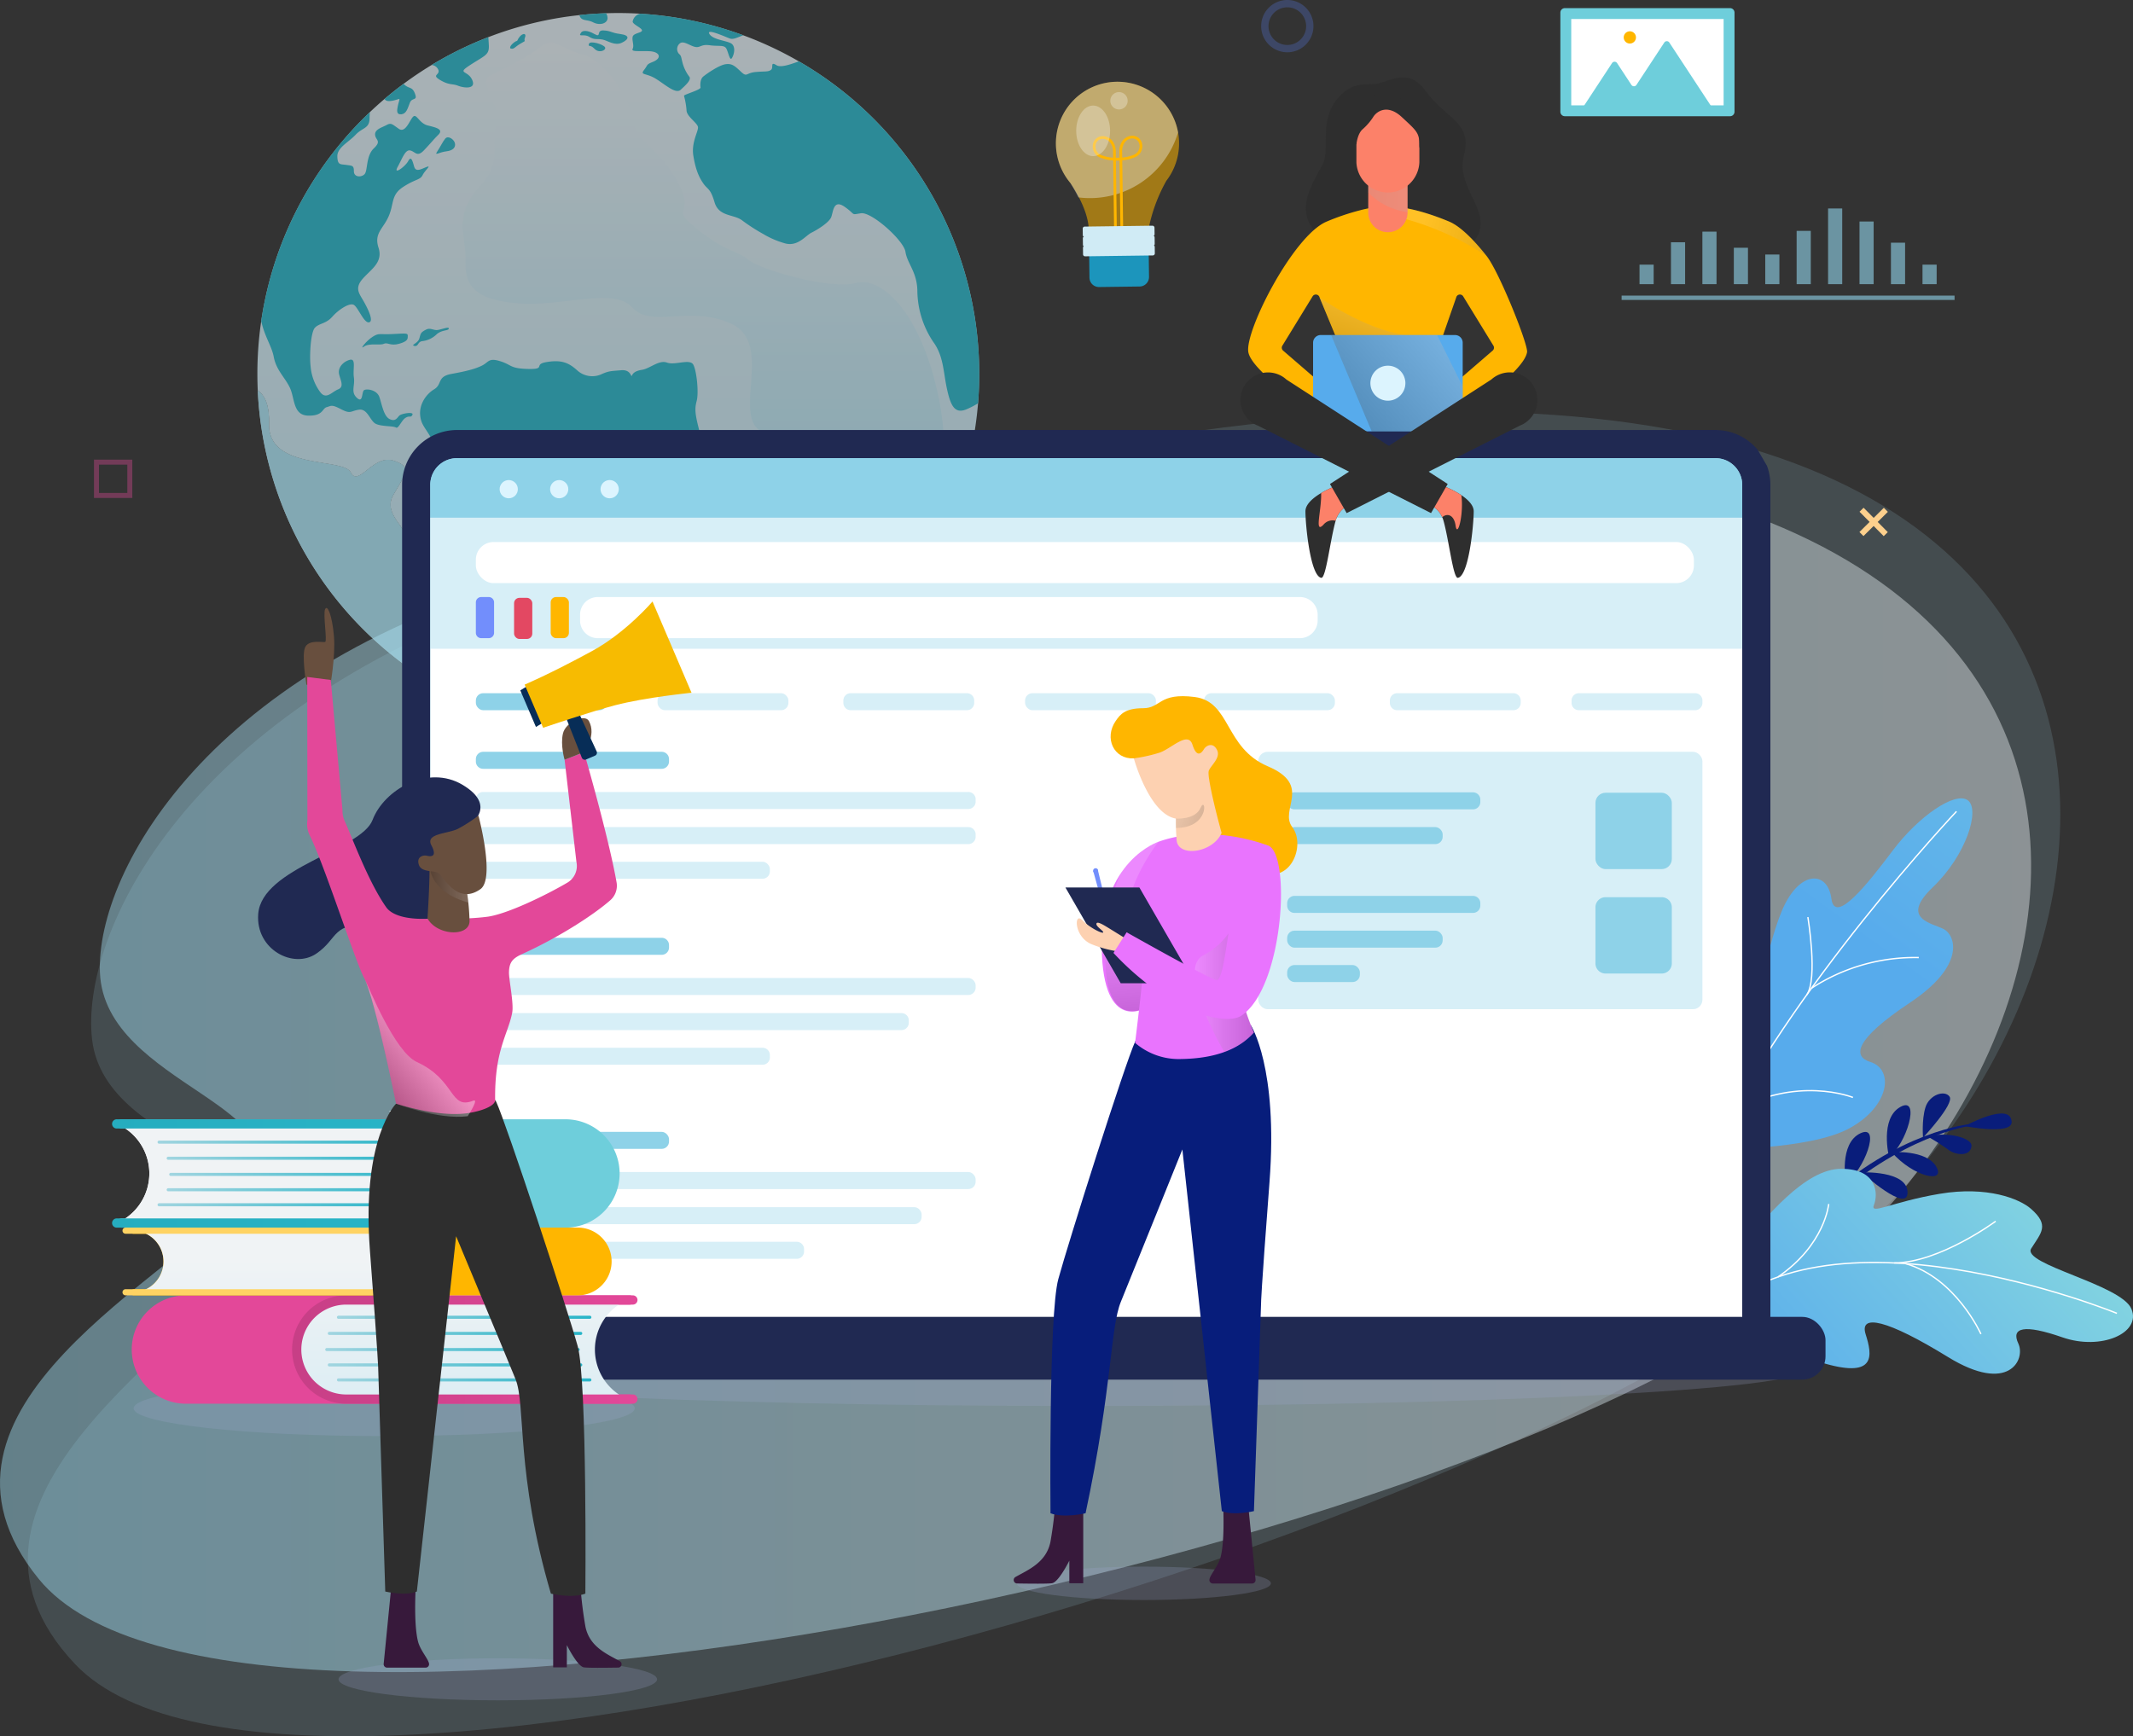 <?xml version="1.0" encoding="UTF-8"?> <svg xmlns="http://www.w3.org/2000/svg" xmlns:xlink="http://www.w3.org/1999/xlink" viewBox="0 0 679.723 553.366"><rect x="0" y="0" width="679.723" height="553.366" fill="#333333" stroke="none"/><defs><style>.cls-1{isolation:isolate;}.cls-2,.cls-9{fill:#a9e1f2;}.cls-2,.cls-29,.cls-39,.cls-49,.cls-52,.cls-54,.cls-77{opacity:0.15;}.cls-3{opacity:0.42;fill:url(#linear-gradient);}.cls-4{opacity:0.67;}.cls-5{fill:#c0e1e6;}.cls-6{fill:url(#linear-gradient-2);}.cls-7{fill:#28b5c8;}.cls-8{fill:url(#linear-gradient-3);}.cls-10{fill:#61b6ca;}.cls-11{fill:url(#linear-gradient-4);}.cls-12,.cls-23{fill:none;}.cls-12{stroke:#fff;stroke-miterlimit:10;stroke-width:0.426px;}.cls-13{fill:#091d7b;}.cls-14{fill:url(#linear-gradient-5);}.cls-15{fill:#9faad4;opacity:0.22;}.cls-16,.cls-47{fill:#fff;}.cls-17,.cls-19,.cls-24{opacity:0.35;}.cls-18,.cls-19{fill:#004b6a;}.cls-20{fill:#dcf4fe;}.cls-21{fill:#202952;}.cls-22,.cls-24{fill:#8ed2e8;}.cls-25{fill:#e34862;}.cls-26,.cls-44{fill:#ffb600;}.cls-27{fill:#728efc;}.cls-28{fill:#2e2e2e;}.cls-29,.cls-31,.cls-39,.cls-40,.cls-49,.cls-52,.cls-54,.cls-74,.cls-77{mix-blend-mode:multiply;}.cls-29{fill:url(#linear-gradient-6);}.cls-30{fill:#fc8169;}.cls-31,.cls-40{opacity:0.21;}.cls-31{fill:url(#linear-gradient-7);}.cls-32{fill:#57abec;}.cls-33{mix-blend-mode:screen;opacity:0.3;fill:url(#linear-gradient-8);}.cls-34{opacity:0.61;}.cls-35{opacity:0.31;}.cls-36{fill:#5574d8;}.cls-37{fill:#fdd08d;}.cls-38{fill:url(#linear-gradient-9);}.cls-39{fill:url(#linear-gradient-10);}.cls-40{fill:url(#linear-gradient-11);}.cls-41{opacity:0.36;}.cls-42{fill:#e34899;}.cls-43{fill:#1c95bc;}.cls-44{opacity:0.54;}.cls-45{fill:#f4fbfe;}.cls-45,.cls-74{opacity:0.38;}.cls-46{fill:#d0ebf5;}.cls-47{opacity:0.29;}.cls-48{fill:#e974fe;}.cls-49{fill:url(#linear-gradient-12);}.cls-50{fill:#37193b;}.cls-51{fill:#071d7b;}.cls-52{fill:url(#linear-gradient-13);}.cls-53{fill:#fdd1b1;}.cls-54{fill:url(#linear-gradient-14);}.cls-55{fill:#fcf3f8;}.cls-56{fill:url(#linear-gradient-15);}.cls-57{fill:url(#linear-gradient-16);}.cls-58{fill:#6ecedb;}.cls-59{fill:url(#linear-gradient-17);}.cls-60{fill:url(#linear-gradient-18);}.cls-61{fill:url(#linear-gradient-19);}.cls-62{fill:url(#linear-gradient-20);}.cls-63{fill:url(#linear-gradient-21);}.cls-64{fill:url(#linear-gradient-22);}.cls-65{fill:url(#linear-gradient-23);}.cls-66{fill:url(#linear-gradient-24);}.cls-67{fill:#ffd363;}.cls-68{fill:url(#linear-gradient-25);}.cls-69{fill:url(#linear-gradient-26);}.cls-70{fill:url(#linear-gradient-27);}.cls-71{fill:url(#linear-gradient-28);}.cls-72{fill:url(#linear-gradient-29);}.cls-73{fill:#684f3e;}.cls-74{fill:url(#linear-gradient-30);}.cls-75{fill:#072d57;}.cls-76{fill:#f7bb01;}.cls-77{fill:url(#linear-gradient-31);}</style><linearGradient id="linear-gradient" y1="339.06" x2="647.257" y2="339.06" gradientUnits="userSpaceOnUse"><stop offset="0" stop-color="#a5e9ff"></stop><stop offset="1" stop-color="#f0f3f5"></stop></linearGradient><linearGradient id="linear-gradient-2" x1="197.036" y1="401.766" x2="197.036" y2="-64.814" gradientUnits="userSpaceOnUse"><stop offset="0" stop-color="#9cdbf0"></stop><stop offset="1" stop-color="#f0f3f5"></stop></linearGradient><linearGradient id="linear-gradient-3" x1="224.109" y1="232.931" x2="224.109" y2="-17.049" xlink:href="#linear-gradient-2"></linearGradient><linearGradient id="linear-gradient-4" x1="1333.288" y1="1024.054" x2="1180.607" y2="1173.593" gradientTransform="translate(-763.091 -658.67) rotate(-9.567)" gradientUnits="userSpaceOnUse"><stop offset="0" stop-color="#84d5e0"></stop><stop offset="1" stop-color="#57abec"></stop></linearGradient><linearGradient id="linear-gradient-5" x1="652.482" y1="376.787" x2="562.632" y2="457.212" gradientUnits="userSpaceOnUse"><stop offset="0" stop-color="#84d5e0"></stop><stop offset="0.467" stop-color="#6fc1e6"></stop><stop offset="1" stop-color="#57abec"></stop></linearGradient><linearGradient id="linear-gradient-6" x1="452.943" y1="71.884" x2="494.042" y2="82.35" gradientUnits="userSpaceOnUse"><stop offset="0" stop-color="#fff"></stop><stop offset="1"></stop></linearGradient><linearGradient id="linear-gradient-7" x1="502.768" y1="66.564" x2="335.515" y2="50.462" gradientUnits="userSpaceOnUse"><stop offset="0" stop-color="#fff"></stop><stop offset="0.66" stop-color="#6e6b6c"></stop><stop offset="1" stop-color="#231f20"></stop></linearGradient><linearGradient id="linear-gradient-8" x1="475.835" y1="94.662" x2="413.309" y2="149.275" xlink:href="#linear-gradient-6"></linearGradient><linearGradient id="linear-gradient-9" x1="123.835" y1="317.656" x2="123.857" y2="317.757" xlink:href="#linear-gradient-6"></linearGradient><linearGradient id="linear-gradient-10" x1="126.602" y1="268.185" x2="138.688" y2="325.22" xlink:href="#linear-gradient-6"></linearGradient><linearGradient id="linear-gradient-11" x1="439.221" y1="86.746" x2="425.789" y2="124.275" xlink:href="#linear-gradient-7"></linearGradient><linearGradient id="linear-gradient-12" x1="361.308" y1="294.926" x2="363.712" y2="323.243" xlink:href="#linear-gradient-6"></linearGradient><linearGradient id="linear-gradient-13" x1="380.722" y1="307.989" x2="399.591" y2="307.989" xlink:href="#linear-gradient-6"></linearGradient><linearGradient id="linear-gradient-14" x1="365.263" y1="256.464" x2="383.824" y2="261.496" xlink:href="#linear-gradient-6"></linearGradient><linearGradient id="linear-gradient-15" x1="145.649" y1="597.132" x2="145.649" y2="401.563" xlink:href="#linear-gradient-2"></linearGradient><linearGradient id="linear-gradient-16" x1="93.077" y1="430.124" x2="203.151" y2="430.124" gradientUnits="userSpaceOnUse"><stop offset="0" stop-color="#c73f86"></stop><stop offset="1" stop-color="#e34899"></stop></linearGradient><linearGradient id="linear-gradient-17" x1="91.52" y1="597.132" x2="91.52" y2="401.563" xlink:href="#linear-gradient-2"></linearGradient><linearGradient id="linear-gradient-18" x1="53.935" y1="374.304" x2="135.024" y2="374.304" gradientUnits="userSpaceOnUse"><stop offset="0" stop-color="#a1d5e0"></stop><stop offset="1" stop-color="#28b5c8"></stop></linearGradient><linearGradient id="linear-gradient-19" x1="53.117" y1="379.2" x2="134.205" y2="379.2" xlink:href="#linear-gradient-18"></linearGradient><linearGradient id="linear-gradient-20" x1="53.117" y1="369.157" x2="134.205" y2="369.157" xlink:href="#linear-gradient-18"></linearGradient><linearGradient id="linear-gradient-21" x1="50.209" y1="383.987" x2="131.299" y2="383.987" xlink:href="#linear-gradient-18"></linearGradient><linearGradient id="linear-gradient-22" x1="50.209" y1="364.021" x2="131.299" y2="364.021" xlink:href="#linear-gradient-18"></linearGradient><linearGradient id="linear-gradient-23" x1="35.717" y1="374.004" x2="145.791" y2="374.004" gradientUnits="userSpaceOnUse"><stop offset="0" stop-color="#26adbf"></stop><stop offset="1" stop-color="#28b5c8"></stop></linearGradient><linearGradient id="linear-gradient-24" x1="84.77" y1="597.132" x2="84.77" y2="401.563" xlink:href="#linear-gradient-2"></linearGradient><linearGradient id="linear-gradient-25" x1="103.645" y1="430.124" x2="184.734" y2="430.124" xlink:href="#linear-gradient-18"></linearGradient><linearGradient id="linear-gradient-26" x1="104.463" y1="435.02" x2="185.552" y2="435.02" xlink:href="#linear-gradient-18"></linearGradient><linearGradient id="linear-gradient-27" x1="104.463" y1="424.977" x2="185.552" y2="424.977" xlink:href="#linear-gradient-18"></linearGradient><linearGradient id="linear-gradient-28" x1="107.37" y1="439.806" x2="188.46" y2="439.806" xlink:href="#linear-gradient-18"></linearGradient><linearGradient id="linear-gradient-29" x1="107.37" y1="419.84" x2="188.46" y2="419.84" xlink:href="#linear-gradient-18"></linearGradient><linearGradient id="linear-gradient-30" x1="133.867" y1="332.915" x2="109.136" y2="353.485" xlink:href="#linear-gradient-6"></linearGradient><linearGradient id="linear-gradient-31" x1="1109.578" y1="282.183" x2="1121.609" y2="282.183" gradientTransform="matrix(-1, 0, 0, 1, 1258.834, 0)" xlink:href="#linear-gradient-6"></linearGradient></defs><g class="cls-1"><g id="Layer_1" data-name="Layer 1"><path class="cls-2" d="M172.098,188.047c-113.172,36.785-146.562,110.042-142.762,143.165,4.241,36.966,72.982,38.602,52.82,68.041C61.994,428.692-25.847,477.741,23.933,530.381c68.891,72.848,471.498-42.014,572.971-141.658C716.591,271.193,693.856,18.454,172.098,188.047Z"></path><path class="cls-3" d="M180.901,180.933C68.217,208.627,30.515,277.484,31.846,309.967c1.486,36.252,68.218,42.75,46.509,69.94s-110.635,68.618-65.983,123.363c61.795,75.762,461.526-7.197,567.32-96.855C704.477,300.662,700.412,53.254,180.901,180.933Z"></path><g class="cls-4"><path class="cls-5" d="M139.788,218.955c.157.077.319.171.49.274C140.117,219.139,139.95,219.045,139.788,218.955Z"></path><path class="cls-6" d="M312.053,119.174q0,4.729-.378,9.363a115.08,115.08,0,0,1-73.275,97.987,112.408,112.408,0,0,1-13.465,4.259h-.004a115.449,115.449,0,0,1-83.452-10.879c5.028,2.419-1.871-7.605,1.538-17.399,3.647-10.465,10.748-26.411,0-24.311-10.744,2.096-17.134.297-13.86-4.187,3.274-4.488-7.771-9.304-3.872-16.203,3.895-6.894,6.296-8.994,0-10.995s-11.094,8.598-13.527,3.778c-2.428-4.816-26.425-.634-26.047-15.564.144-5.77-1.273-9.012-3.571-10.537q-.121-2.638-.121-5.311a114.729,114.729,0,0,1,35.864-83.447q2.266-2.159,4.655-4.191,2.934-2.496,6.048-4.803,4.311-3.204,8.931-6.004A114.341,114.341,0,0,1,184.638,4.818c2.806-.306,5.653-.508,8.517-.593h.005q1.929-.075,3.872-.072c2.383,0,4.74.072,7.083.216h.014A114.963,114.963,0,0,1,312.053,119.174Z"></path><path class="cls-7" d="M134.274,134.225c1.102,3.406,5.949,6.49,3.786,13.927-2.163,7.437,5.679,9.465,6.625,12.574.946,3.11,8.653,6.22,12.034,8.383,3.38,2.163,14.738,1.487,17.036,3.245s8.518,12.439,10.817,16.09c2.299,3.651,3.38,3.11,5.003,6.22,1.623,3.11,1.039,7.301,4.035,8.789s4.078,3.786,4.889,4.192c.811.406.541-2.839,2.028-1.352,1.487,1.487,4.597,6.355,7.572,7.842a19.339,19.339,0,0,0,8.383,1.623c1.893,0,4.462-2.163,4.462-2.163a10.17,10.17,0,0,1-5.003-.135c-2.028-.811-2.839-5.408-2.704-6.22s-3.38.947-3.38-1.082c0-2.028,2.298-3.651.135-5.003-2.163-1.352-5.003-2.163-3.38-2.839a4.278,4.278,0,0,0,2.569-2.839c.27-.946,3.515-2.704,4.462-3.921a4.776,4.776,0,0,0,.541-4.191c-.406-.947-5.273-.541-4.191-1.758,1.082-1.217,5.544-2.028,5.814-3.651s-.676-2.704,0-6.085c.676-3.38,2.299-5.273,2.434-7.031.135-1.758-4.462-1.893-2.569-5.814,1.893-3.921,4.462-5.273,6.084-8.113s3.38-9.33,1.487-16.225-1.893-8.383-1.217-10.952c.676-2.569,0-9.465-1.082-11.493-1.082-2.028-5.814.27-8.383-.676s-5.408,1.893-7.977,2.299c-2.569.406-2.975,1.352-3.245,1.893-.27.541-.27-2.028-3.38-1.758-3.11.27-3.786.18-6.084,1.172a7.095,7.095,0,0,1-7.977-1.172c-2.704-2.434-5.003-3.359-9.6-2.626-4.597.733,0,2.355-5.949,2.22-5.949-.135-5.138-1.279-8.924-2.465-3.786-1.186-3.651.302-5.814,1.383-2.163,1.082-5.003,1.803-9.735,2.659-4.732.857-2.839,3.29-5.544,4.913C135.627,125.707,132.787,129.628,134.274,134.225Z"></path><path class="cls-7" d="M239.267,224.951a4.289,4.289,0,0,0-.865,1.574,113.001,113.001,0,0,1-13.467,4.256c.373-.811,1.623-1.963,5.609-3.597,4.938-2.033,5.408-2.434,5.949-4.262.541-1.828-3.11-.135-4.938-1.758-1.823-1.623.681-7.729,3.515-6.149.611.335-1.352,2.564-1.996,3.645s.644,1.493,2.677.952c2.023-.541,3.104.741,4.797.741S241.02,223.193,239.267,224.951Z"></path><path class="cls-7" d="M126.703,53.235c-1.487,2.704,2.434-.135,3.38-1.893.947-1.758,1.352-.135,1.893,1.736s2.163.833,3.921.157c1.758-.676-.406.946-1.217,2.569-.811,1.623-2.299,1.217-6.22,3.786-3.921,2.569-2.839,5.273-4.597,9.329-1.758,4.056-4.732,5.408-3.245,10.006,1.487,4.597-2.163,6.76-4.868,9.735-2.704,2.975-1.487,4.597-.135,6.896,1.352,2.299,3.651,6.76,2.028,7.166-1.623.406-3.516-4.732-4.868-5.544-1.352-.811-4.868,1.487-6.896,3.786-2.028,2.299-4.192,2.028-5.544,3.515s-1.758,9.059-1.352,12.272a15.961,15.961,0,0,0,3.11,8.28c1.893,2.434,3.651-.135,5.679-.946s.676-2.975.27-4.911c-.406-1.942,1.217-3.878,3.38-4.483,2.163-.6.947,2.904,1.352,5.608.406,2.704-1.082,4.597.946,6.49,2.028,1.893,1.487-1.893,2.299-2.434s4.056-.135,4.868,2.163c.811,2.299,1.352,6.085,3.245,7.031,1.893.946,2.434-.406,3.11-1.082.676-.676,4.732-1.352,4.191-.27-.541,1.082-.811.135-2.163.946-1.352.811-2.299,3.651-3.11,3.11-.811-.541-4.732-.27-6.49-1.217s-2.569-4.868-5.273-4.462c-2.704.406-2.569,1.487-5.679-.135-3.11-1.623-3.11-1.082-4.597-.676-1.487.406-1.082,2.839-5.949,2.704-4.868-.135-4.192-5.544-5.814-8.924s-4.327-5.544-5.138-9.87c-.622-3.315-2.872-6.36-3.98-11.331a114.722,114.722,0,0,1,34.64-66.615,16.928,16.928,0,0,0-.103,1.823c0,3.516-2.163,2.975-4.462,5.408-2.299,2.434-5.879,4.089-5.814,6.896.065,2.807.947,2.434,2.839,2.704,1.893.27,2.434.135,2.434,2.028s2.299,2.028,3.38.947c1.082-1.082.406-5.814,2.975-8.248,2.569-2.434.541-2.569.406-4.327-.135-1.758,2.163-2.299,3.651-3.11,1.487-.811,1.758-.271,3.921,1.217,2.163,1.487,3.515-2.975,4.597-3.921s1.893,2.163,4.597,2.839c2.704.676,5.138,1.217,3.38,2.975s-2.434,2.704-4.597,4.965c-2.163,2.261-2.704.443-4.327.038C129.136,47.556,128.19,50.531,126.703,53.235Z"></path><path class="cls-7" d="M150.456,25.425c1.439,3.158-2.704,2.618-4.51,1.893-1.801-.719-2.791-.087-5.668-1.801-2.872-1.714-.097-1.531-.552-3.153a2.468,2.468,0,0,0-2.207-1.633A113.907,113.907,0,0,1,155.616,11.839c.048.703.102,1.541.157,2.499.178,3.159-1.082,3.245-5.771,6.274C145.318,23.64,149.012,22.272,150.456,25.425Z"></path><path class="cls-7" d="M130.624,32.726c-.719,1.806-1.082,3.515-2.704,3.699-1.623.178-1.444-1.174-1.174-2.526.27-1.352.725-2.342.454-2.364-.27-.016-3.878,1.552-4.662,0q2.937-2.499,6.047-4.802c1.742,1.758,2.758.676,3.661,3.11C133.15,32.277,131.343,30.925,130.624,32.726Z"></path><path class="cls-7" d="M141.891,44.176c-.867,1.038-1.442,2.434-2.524,4.056-1.082,1.622.541.27,2.884,0s2.991-1.442,2.712-2.614C144.686,44.446,142.813,43.072,141.891,44.176Z"></path><path class="cls-7" d="M164.877,12.897c-.086.197-.389.189-.574.301-1.342.812-2.28,2.154-1.409,2.313.992.18,1.082-.541,3.155-1.713,2.073-1.172.631-.27,1.262-1.893C167.942,10.283,165.947,10.453,164.877,12.897Z"></path><path class="cls-7" d="M312.054,119.174q0,4.73-.379,9.362a26.393,26.393,0,0,1-3.656,1.904c-3.624,1.514-5.003-.811-6.22-6.355-1.217-5.544-1.082-10.546-4.327-15.008a29.794,29.794,0,0,1-5.138-16.496c-.135-5.949-3.245-8.653-3.786-12.304s-10.817-12.845-14.197-12.304c-3.38.541-1.487.541-5.138-2.028-3.651-2.569-3.651,1.487-4.327,3.245-.676,1.758-4.462,4.056-6.355,5.003-1.893.946-4.462,4.732-8.789,3.245a28.027,28.027,0,0,1-6.49-2.839,59.097,59.097,0,0,1-6.896-4.462c-2.704-1.893-7.301-1.082-8.653-5.679-1.352-4.597-2.163-3.921-3.64-6.085-1.476-2.163-2.445-4.597-3.121-8.788-.676-4.192,1.623-7.707,1.487-9.059-.135-1.352-3.651-3.38-3.651-5.408a24.122,24.122,0,0,0-.811-4.597c0-.406,5.409-1.893,5.273-2.645-.135-.752-.135-2.628.822-3.44s4.992-3.651,7.155-3.97c2.163-.325,3.11.725,5.003,2.482,1.893,1.758,1.487.27,4.597,0s3.921,0,4.868-.676c.946-.676-.406-2.839,1.758-1.487,1.26.784,3.98-.076,7.128-1.228A114.971,114.971,0,0,1,312.054,119.174Z"></path><path class="cls-7" d="M233.248,14.024c1.217,1.082.676,3.38,0,4.467-.676,1.087-1.082-1.628-1.758-2.953-.676-1.325-2.434-.703-5.273-1.109-2.839-.406-2.975.811-4.597.541-1.622-.27-3.651-2.028-4.867-1.217a2.3,2.3,0,0,0-.406,3.38c.811.676.676,1.082,1.082,2.569a12.658,12.658,0,0,0,2.163,4.646c.947.995-1.082,2.791-2.704,4.278-1.623,1.487-5.138-1.893-8.112-3.651-2.975-1.758-4.868-.946-3.516-2.704s.584-1.644,2.839-2.569c2.975-1.217,2.163-3.245-1.217-3.38-3.38-.135-5.814.27-5.273-.784.541-1.054-.27-2.596,0-3.813s2.975-1.217,2.975-2.028-2.975-1.893-2.975-2.839a3.056,3.056,0,0,1,2.504-2.488h.016a114.498,114.498,0,0,1,32.759,6.874c-1.785.606-3.137,1.45-4.316,1.022-1.487-.541-7.707-3.38-6.49-1.422C227.299,12.807,232.031,12.942,233.248,14.024Z"></path><path class="cls-7" d="M185.181,10.373c-1.153,1.646.879.27,2.569,1.352,1.69,1.082,2.569.541,4.259.879,1.69.338,3.853,2.096,6.152,1.014,2.298-1.082,2.636-2.369-.473-2.773-3.11-.404-2.87-1.013-5.356-1.148-2.486-.135-.526,2.499-2.892,1.148C187.074,9.494,185.634,9.727,185.181,10.373Z"></path><path class="cls-7" d="M193.61,5.641c.113,1.758-2.347,2.634-4.576,1.487-2.039-1.049-3.791-.232-4.397-2.309,2.807-.308,5.652-.508,8.518-.595h.005A3.221,3.221,0,0,1,193.61,5.641Z"></path><path class="cls-7" d="M187.682,13.966c-.348,1.174.338.045,1.758,1.573,1.42,1.527,3.786.513,3.38-.433C192.415,14.159,188.02,12.826,187.682,13.966Z"></path><path class="cls-7" d="M115.976,110.473c1.657-1.231,5.228-.315,6.355-.901s2.028.797,4.868-.007c2.839-.804,2.749-1.615,2.749-2.517s-.451-.811-4.732-.586c-4.282.225-4.372-.451-6.445.856C116.697,108.626,114.399,111.645,115.976,110.473Z"></path><path class="cls-7" d="M135.852,105.02c-1.984.974-1.758,1.397-2.254,2.929-.496,1.532-2.884,2.028-1.532,2.299,1.352.27.947-1.352,2.569-1.532a7.802,7.802,0,0,0,4.552-2.208c1.668-1.442,3.786-1.036,3.831-1.803s-2.839.541-3.966.496S137.017,104.448,135.852,105.02Z"></path><path class="cls-8" d="M158.562,37.744c-2.838,8.815,2.398,12.767-5.996,22.043-8.394,9.276-3.897,15.901-4.197,23.081-.3,7.181,1.77,12.633,16.625,13.805S195.337,91.326,201.534,98.033c6.197,6.707,18.447-1.06,31.659,5.222,13.212,6.282.447,28.566,9.078,34.063,8.631,5.497-19.55,17.489-19.55,24.984s4.939,6.719-1.799,15.89,21.286,9.798,18.888,21.688c-2.398,11.89,14.428,2.467,25.202-1.816,10.775-4.283,20.601-9.05,25.131-18.059s14.497-26.047,9.064-52.905c-5.433-26.858-18.025-39.169-26.419-36.911-8.394,2.258-30.673-4.309-34.224-7.322-3.551-3.013-7.149-2.413-16.443-9.908-9.294-7.495-.3-3.598-5.996-14.69-5.696-11.093-13.293-12.27-14.591-20.526-1.299-8.256-10.11-19.041-15.898-20.394-5.788-1.353-9.368-5.897-13.424-2.426-4.056,3.471-13.2,7.668-16.423,9.467C152.566,26.191,159.455,34.971,158.562,37.744Z"></path><path class="cls-5" d="M141.479,219.904c-.4-.216-.792-.441-1.187-.665-.004-.004-.009-.004-.014-.009-.171-.103-.333-.198-.49-.274l-.004-.004A114.996,114.996,0,0,1,82.141,124.485c2.298,1.524,3.715,4.767,3.571,10.537-.378,14.93,23.619,10.748,26.047,15.564,2.433,4.821,7.231-5.779,13.527-3.778s3.895,4.101,0,10.995c-3.899,6.898,7.146,11.715,3.872,16.203-3.274,4.484,3.116,6.283,13.86,4.187,10.748-2.1,3.647,13.846,0,24.311C139.609,212.299,146.507,222.323,141.479,219.904Z"></path><path class="cls-9" d="M141.479,219.904c-.4-.216-.792-.441-1.187-.665-.004-.004-.009-.004-.014-.009-.171-.103-.333-.198-.49-.274l-.004-.004A114.996,114.996,0,0,1,82.141,124.485c2.298,1.524,3.715,4.767,3.571,10.537-.378,14.93,23.619,10.748,26.047,15.564,2.433,4.821,7.231-5.779,13.527-3.778s3.895,4.101,0,10.995c-3.899,6.898,7.146,11.715,3.872,16.203-3.274,4.484,3.116,6.283,13.86,4.187,10.748-2.1,3.647,13.846,0,24.311C139.609,212.299,146.507,222.323,141.479,219.904Z"></path><path class="cls-10" d="M141.479,219.904c-.337-.166-.733-.387-1.187-.665C140.688,219.463,141.079,219.688,141.479,219.904Z"></path></g><path class="cls-11" d="M589.274,359.651c12.785-6.92,14.505-18.771,6.71-21.2-5.501-1.714-5.292-6.933,12.617-18.851,17.908-11.918,14.506-21.386,10.97-23.39-3.536-2.004-14.399-3.146-3.678-13.398s15.214-24.813,11.175-27.751-15.717,5.144-23.829,15.912c-8.113,10.768-18.522,23.961-19.631,15.444-1.109-8.518-9.28-9.186-14.835,1.816-5.555,11.002-9.136,37.397-13.144,33.021-3.742-4.086-9.926-5.167-11.769,10.518-1.541,13.121,2.046,34.577,2.046,34.577S576.489,366.571,589.274,359.651Z"></path><path class="cls-12" d="M623.472,258.607s-53.402,56.587-77.567,107.742"></path><path class="cls-12" d="M611.458,305.189a60.4,60.4,0,0,0-34.188,9.779"></path><path class="cls-12" d="M590.475,349.775s-18.015-7.284-38.579,4.827"></path><path class="cls-12" d="M576.112,292.291s3.264,19.649-.359,24.789"></path><path class="cls-13" d="M641.051,357.611c.138,4.238-14.99,1.309-14.99,1.309S640.83,350.806,641.051,357.611Z"></path><path class="cls-13" d="M628.249,365.213c.189-2.308-6.689-4.615-14.148-3.081a69.304,69.304,0,0,1,6.72,4.267C623.197,368.241,627.961,368.729,628.249,365.213Z"></path><path class="cls-13" d="M581.572,384.385c24.168-22.416,46.028-25.542,46.253-25.561l-.046-.546c-.226.019-22.889,2.156-47.194,24.699Z"></path><path class="cls-13" d="M621.269,349.513c1.611,2.294-8.454,13.081-8.454,13.081s-.482-5.568.755-9.624C614.808,348.915,619.702,347.282,621.269,349.513Z"></path><path class="cls-13" d="M602.834,367.233s11.064-.888,14.206,4.633C620.181,377.385,609.649,375.063,602.834,367.233Z"></path><path class="cls-13" d="M593.249,373.671s14.492-.7,14.628,6.323C608.013,387.017,593.249,373.671,593.249,373.671Z"></path><path class="cls-13" d="M588.201,376.841s-2.227-12.366,4.629-15.627C599.685,357.954,593.881,373.504,588.201,376.841Z"></path><path class="cls-13" d="M601.957,368.681s-2.997-12.203,3.642-15.886C612.237,349.112,607.417,364.994,601.957,368.681Z"></path><path class="cls-14" d="M553.586,398.848c9.033-10.729,21.545-26.349,33.182-26.332s11.754,8.155,10.402,11.509c-1.352,3.353,5.624-.941,20.899-3.528,15.275-2.587,25.535,1.634,29.079,4.722,6.096,5.312,3.309,7.665.14,12.701-3.169,5.036,28.64,11.466,31.92,19.221s-9.699,13.373-21.966,9.099-16.445-3.112-14.061,1.972c2.383,5.084-3.037,16.216-22.416,4.296s-28.352-13.89-26.233-7.227c2.119,6.664,3.296,13.883-12.699,9.4-15.995-4.483-33.317-15.729-38.169-12.51C538.811,425.392,544.674,409.434,553.586,398.848Z"></path><path class="cls-12" d="M674.601,418.585s-94.616-38.758-130.937,3.587"></path><path class="cls-12" d="M631.264,425.186s-7.986-17.899-24.034-22.453"></path><path class="cls-12" d="M635.962,389.231s-17.829,13.184-32.296,13.294"></path><path class="cls-12" d="M582.755,383.732s-1.165,13.024-16.198,23.266"></path><path class="cls-15" d="M574.93,436.55c0,6.389-102.621,11.569-229.21,11.569s-229.211-5.18-229.211-11.569,102.621-11.569,229.211-11.569S574.93,430.16,574.93,436.55Z"></path><path class="cls-16" d="M132.354,354.175c-2.951.694-3.513,1.257-4.207,4.207-.694-2.95-1.257-3.513-4.207-4.207,2.95-.694,3.513-1.257,4.207-4.207C128.841,352.918,129.404,353.481,132.354,354.175Z"></path><g class="cls-17"><rect class="cls-18" x="229.049" y="211.147" width="15.117" height="59.522"></rect><rect class="cls-18" x="209.208" y="216.816" width="15.117" height="53.853"></rect><rect class="cls-18" x="189.368" y="222.484" width="15.116" height="48.184"></rect><rect class="cls-18" x="169.527" y="230.987" width="15.117" height="39.681"></rect><rect class="cls-18" x="248.668" y="230.987" width="15.117" height="39.681"></rect><rect class="cls-18" x="149.686" y="213.981" width="15.117" height="56.687"></rect></g><circle class="cls-18" cx="180.901" cy="155.91" r="2.904"></circle><path class="cls-18" d="M167.723,155.91a2.904,2.904,0,1,1-2.904-2.904A2.904,2.904,0,0,1,167.723,155.91Z"></path><path class="cls-18" d="M151.641,155.91a2.904,2.904,0,1,1-2.904-2.904A2.904,2.904,0,0,1,151.641,155.91Z"></path><path class="cls-19" d="M154.823,332.144h0a5.137,5.137,0,0,1-5.137-5.137h0a5.137,5.137,0,0,1,5.137-5.137h0a5.137,5.137,0,0,1,5.137,5.137h0A5.137,5.137,0,0,1,154.823,332.144Z"></path><path class="cls-18" d="M247.059,332.144H174.664a5.137,5.137,0,0,1-5.137-5.137h0a5.137,5.137,0,0,1,5.137-5.137h72.395a5.137,5.137,0,0,1,5.137,5.137h0A5.137,5.137,0,0,1,247.059,332.144Z"></path><path class="cls-19" d="M154.823,315.138h0a5.137,5.137,0,0,1-5.137-5.137h0a5.137,5.137,0,0,1,5.137-5.137h0a5.137,5.137,0,0,1,5.137,5.137h0A5.137,5.137,0,0,1,154.823,315.138Z"></path><path class="cls-18" d="M247.059,315.138H174.664a5.137,5.137,0,0,1-5.137-5.137h0a5.137,5.137,0,0,1,5.137-5.137h72.395a5.137,5.137,0,0,1,5.137,5.137h0A5.137,5.137,0,0,1,247.059,315.138Z"></path><path class="cls-19" d="M154.823,298.131h0a5.137,5.137,0,0,1-5.137-5.137h0a5.137,5.137,0,0,1,5.137-5.137h0a5.137,5.137,0,0,1,5.137,5.137h0A5.137,5.137,0,0,1,154.823,298.131Z"></path><path class="cls-18" d="M247.059,298.131H174.664a5.137,5.137,0,0,1-5.137-5.137h0a5.137,5.137,0,0,1,5.137-5.137h72.395a5.137,5.137,0,0,1,5.137,5.137h0A5.137,5.137,0,0,1,247.059,298.131Z"></path><path class="cls-18" d="M323.425,270.442H514.31s-5.062-76.194-31.703-76.194-24.043,44.624-39.029,41.826c-11.031-2.059-11.708-14.986-21.779-14.986-14.186,0-18.982,35.965-39.762,13.986-16.713-17.677-21.557,24.543-34.754,16.501C328.622,240.204,323.425,270.442,323.425,270.442Z"></path><path class="cls-18" d="M516.127,278.19H504.754v-2.524h-.821v2.524h-9.746v-2.524h-.821v2.524H483.633v-2.524h-.821v2.524h-9.779v-2.524H472.212v2.524h-9.863v-2.524h-.821v2.524h-9.746v-2.524h-.821v2.524H441.228v-2.524h-.821v2.524h-9.78v-2.524h-.821v2.524h-9.863v-2.524h-.821v2.524h-9.746v-2.524h-.821v2.524h-9.733v-2.524h-.821v2.524H388.222v-2.524h-.821v2.524h-9.863v-2.524h-.821v2.524H366.704v-2.524h-.873v2.524h-9.702v-2.524h-.873v2.524h-9.725v-2.524h-.873v2.524h-9.702v-2.524h-.873v2.524h-9.783v-2.524h-.874v3.397H516.466v-.534A.339.339,0,0,0,516.127,278.19Z"></path><path class="cls-19" d="M323.425,270.442s15.773-.297,23.245-12.486c9.003-14.687,18.362-5.997,24.577.402,8.792,9.054,17.774-25.853,29.846-21.628s13.111,27.013,28.37,21.427c12.975-4.75,16.596-12.072,28.366-6.941,15.346,6.689,20.22-20.073,33.7-4.124,13.001,15.382,14.677,22.657,22.78,23.35Z"></path><path class="cls-18" d="M462.731,370.68a19.374,19.374,0,1,1-20.868-19.311c.49-.047.988-.063,1.494-.063a19.385,19.385,0,0,1,19.374,19.374Z"></path><path class="cls-19" d="M459.734,360.336l-16.377,10.343-1.494-19.311c.49-.047.988-.063,1.494-.063A19.333,19.333,0,0,1,459.734,360.336Z"></path><path class="cls-18" d="M514.243,370.685A19.372,19.372,0,1,1,493.384,351.367c.482-.043.985-.064,1.487-.064A19.387,19.387,0,0,1,514.243,370.685Z"></path><path class="cls-19" d="M511.246,360.336l-16.375,10.35-18.612,5.373A19.374,19.374,0,0,1,493.384,351.367c.482-.043.985-.064,1.487-.064A19.342,19.342,0,0,1,511.246,360.336Z"></path><path class="cls-18" d="M412.134,370.68a19.399,19.399,0,1,1-1.091-6.389A19.028,19.028,0,0,1,412.134,370.68Z"></path><path class="cls-19" d="M411.043,364.29l-18.283,6.389-15.507-11.624a19.374,19.374,0,0,1,33.79,5.235Z"></path><path class="cls-18" d="M361.093,370.68a19.4,19.4,0,1,1-1.091-6.389A19.022,19.022,0,0,1,361.093,370.68Z"></path><path class="cls-19" d="M341.719,370.68l-4.784,18.781a19.185,19.185,0,0,1-8.659-4.839Z"></path><path class="cls-18" d="M445.268,292.799H321.23A1.839,1.839,0,0,1,319.39,290.959h0a1.839,1.839,0,0,1,1.84-1.84H445.268a1.839,1.839,0,0,1,1.839,1.84h0A1.839,1.839,0,0,1,445.268,292.799Z"></path><path class="cls-18" d="M324.926,293.787H512.489a1.821,1.821,0,0,1,1.821,1.821V330.814a1.821,1.821,0,0,1-1.821,1.821H324.926a1.821,1.821,0,0,1-1.821-1.821V295.608A1.821,1.821,0,0,1,324.926,293.787Z"></path><path class="cls-18" d="M455.715,305.021H331.677a1.84,1.84,0,0,1-1.84-1.84h0a1.84,1.84,0,0,1,1.84-1.839H455.715a1.84,1.84,0,0,1,1.839,1.839h0A1.839,1.839,0,0,1,455.715,305.021Z"></path><path class="cls-18" d="M503.877,315.051H399.237a1.84,1.84,0,0,1-1.839-1.839h0a1.84,1.84,0,0,1,1.839-1.84H503.877a1.839,1.839,0,0,1,1.84,1.84h0A1.839,1.839,0,0,1,503.877,315.051Z"></path><path class="cls-18" d="M503.877,305.021H466.529a1.839,1.839,0,0,1-1.839-1.84h0a1.84,1.84,0,0,1,1.839-1.839H503.877a1.84,1.84,0,0,1,1.84,1.839h0A1.839,1.839,0,0,1,503.877,305.021Z"></path><path class="cls-18" d="M387.13,315.051H331.516a1.839,1.839,0,0,1-1.839-1.839h0a1.839,1.839,0,0,1,1.839-1.84h55.613a1.839,1.839,0,0,1,1.84,1.84h0A1.839,1.839,0,0,1,387.13,315.051Z"></path><path class="cls-18" d="M473.553,325.325H374.494a1.84,1.84,0,0,1-1.84-1.84h0a1.839,1.839,0,0,1,1.84-1.839H473.553a1.839,1.839,0,0,1,1.84,1.839h0A1.84,1.84,0,0,1,473.553,325.325Z"></path><path class="cls-18" d="M361.711,325.325h-30.195a1.839,1.839,0,0,1-1.839-1.84h0a1.839,1.839,0,0,1,1.839-1.839h30.195a1.839,1.839,0,0,1,1.839,1.839h0A1.84,1.84,0,0,1,361.711,325.325Z"></path><path class="cls-18" d="M503.877,325.325H485.901a1.84,1.84,0,0,1-1.839-1.84h0a1.839,1.839,0,0,1,1.839-1.839h17.976a1.839,1.839,0,0,1,1.84,1.839h0A1.84,1.84,0,0,1,503.877,325.325Z"></path><rect class="cls-18" x="150.007" y="351.132" width="155.348" height="38.848" rx="1.821"></rect><path class="cls-18" d="M257.404,362.51H157.316a1.839,1.839,0,0,1-1.84-1.839h0a1.839,1.839,0,0,1,1.84-1.839H257.404a1.839,1.839,0,0,1,1.839,1.839h0A1.839,1.839,0,0,1,257.404,362.51Z"></path><path class="cls-18" d="M296.534,372.539h-64.436a1.839,1.839,0,0,1-1.839-1.839h0a1.84,1.84,0,0,1,1.839-1.84h64.436a1.84,1.84,0,0,1,1.839,1.84h0A1.839,1.839,0,0,1,296.534,372.539Z"></path><path class="cls-18" d="M296.534,362.51h-29.654a1.839,1.839,0,0,1-1.839-1.839h0a1.839,1.839,0,0,1,1.839-1.839h29.654a1.84,1.84,0,0,1,1.839,1.839h0A1.84,1.84,0,0,1,296.534,362.51Z"></path><path class="cls-18" d="M222.175,372.539h-64.99a1.839,1.839,0,0,1-1.839-1.839h0a1.84,1.84,0,0,1,1.839-1.84h64.99a1.84,1.84,0,0,1,1.839,1.84h0A1.839,1.839,0,0,1,222.175,372.539Z"></path><path class="cls-18" d="M181.028,382.814H157.186a1.839,1.839,0,0,1-1.839-1.84h0a1.839,1.839,0,0,1,1.839-1.839H181.028a1.84,1.84,0,0,1,1.839,1.839h0A1.84,1.84,0,0,1,181.028,382.814Z"></path><path class="cls-20" d="M555.191,154.537V419.066a8.516,8.516,0,0,1-8.508,8.508h-401.059a8.496,8.496,0,0,1-8.508-8.508V154.537a8.496,8.496,0,0,1,8.508-8.508h401.059c.148,0,.297.004.441.014.144.009.288.023.431.036.14.014.283.032.423.054.085.013.175.027.261.045.095.013.184.036.279.054.072.014.139.032.207.05.045.009.09.023.13.032.103.027.202.054.301.085a8.807,8.807,0,0,1,.832.301,6.737,6.737,0,0,1,.746.36c.103.054.207.112.306.175.103.059.202.121.301.189.094.063.193.13.288.198.085.063.171.126.256.193.099.077.198.153.297.238.09.077.18.153.265.234a7.85,7.85,0,0,1,.71.737c.054.063.108.13.158.194q.169.209.324.432c.063.09.126.175.18.265a2.868,2.868,0,0,1,.166.265,2.086,2.086,0,0,1,.108.189c.009.004.009.009.009.014.063.108.121.216.175.328a4.209,4.209,0,0,1,.184.387c.032.063.059.13.086.198.054.121.099.243.144.369.045.126.085.252.126.378a8.156,8.156,0,0,1,.247,1.052c.022.126.04.252.058.378a.38.38,0,0,1,.009.072c.014.13.027.265.036.4a2.278,2.278,0,0,1,.013.252C555.186,154.307,555.191,154.42,555.191,154.537Z"></path><path class="cls-21" d="M145.624,436.55a17.504,17.504,0,0,1-17.485-17.484V154.537a17.504,17.504,0,0,1,17.485-17.484h401.059c.332,0,.667.01.99.03.251.015.505.037.761.062.306.03.654.073.995.129.096.014.236.037.386.066q.228.039.454.088c.171.033.343.072.516.115l.378.094c.22.059.432.118.644.184.524.161,1.057.353,1.587.572a15.375,15.375,0,0,1,1.622.775c.216.116.429.238.638.365.242.143.477.292.71.45.151.101.623.434.623.434.185.137.336.252.489.372.149.115.347.273.549.446.172.147.349.302.523.463a16.83,16.83,0,0,1,1.471,1.534c.023.026.049.058.08.094l2.979,5.126c.024.065.047.129.071.194.077.216.147.429.216.643l.05.161a17.035,17.035,0,0,1,.501,2.135c.028.163.054.324.077.487.039.242.068.481.088.721.012.125.024.251.034.378.023.26.038.527.044.797.006.187.011.375.011.569V419.066A17.504,17.504,0,0,1,546.683,436.55Z"></path><path class="cls-22" d="M555.191,154.537V419.066a8.516,8.516,0,0,1-8.508,8.508h-401.059a8.496,8.496,0,0,1-8.508-8.508V154.537a8.496,8.496,0,0,1,8.508-8.508h401.059c.148,0,.297.004.441.014.144.009.288.023.431.036.14.014.283.032.423.054.085.013.175.027.261.045.095.013.184.036.279.054.072.014.139.032.207.05.045.009.09.023.13.032.103.027.202.054.301.085a8.807,8.807,0,0,1,.832.301,6.737,6.737,0,0,1,.746.36c.103.054.207.112.306.175.103.059.202.121.301.189.094.063.193.13.288.198.085.063.171.126.256.193.099.077.198.153.297.238.09.077.18.153.265.234a7.85,7.85,0,0,1,.71.737c.054.063.108.13.158.194q.169.209.324.432c.063.09.126.175.18.265a2.868,2.868,0,0,1,.166.265,2.086,2.086,0,0,1,.108.189c.009.004.009.009.009.014.063.108.121.216.175.328a4.209,4.209,0,0,1,.184.387c.032.063.059.13.086.198.054.121.099.243.144.369.045.126.085.252.126.378a8.156,8.156,0,0,1,.247,1.052c.022.126.04.252.058.378a.38.38,0,0,1,.009.072c.014.13.027.265.036.4a2.278,2.278,0,0,1,.013.252C555.186,154.307,555.191,154.42,555.191,154.537Z"></path><path class="cls-16" d="M549.815,427.621H142.492a5.376,5.376,0,0,1-5.376-5.376V164.939H555.191V422.245A5.376,5.376,0,0,1,549.815,427.621Z"></path><path class="cls-22" d="M555.189,154.537v10.402H137.119V154.537a8.492,8.492,0,0,1,8.503-8.503H546.685A8.51,8.51,0,0,1,555.189,154.537Z"></path><path class="cls-20" d="M197.187,155.91a2.904,2.904,0,1,1-2.904-2.904A2.904,2.904,0,0,1,197.187,155.91Z"></path><circle class="cls-20" cx="178.201" cy="155.91" r="2.904"></circle><circle class="cls-20" cx="162.119" cy="155.91" r="2.904"></circle><line class="cls-23" x1="261.843" y1="139.795" x2="261.843" y2="141.313"></line><rect class="cls-24" x="137.116" y="164.939" width="418.075" height="41.826"></rect><rect class="cls-16" x="151.641" y="172.749" width="388.156" height="13.103" rx="5.637"></rect><path class="cls-16" d="M190.485,190.289H414.26a5.637,5.637,0,0,1,5.637,5.637v1.829a5.637,5.637,0,0,1-5.637,5.637H190.485a5.637,5.637,0,0,1-5.637-5.637V195.927A5.637,5.637,0,0,1,190.485,190.289Z"></path><rect class="cls-25" x="163.82" y="190.544" width="5.807" height="13.103" rx="1.701"></rect><rect class="cls-26" x="175.486" y="190.289" width="5.807" height="13.103" rx="1.701"></rect><path class="cls-27" d="M153.342,190.289h2.405a1.701,1.701,0,0,1,1.701,1.701v9.701a1.701,1.701,0,0,1-1.701,1.701H153.343a1.701,1.701,0,0,1-1.701-1.701v-9.701A1.701,1.701,0,0,1,153.342,190.289Z"></path><rect class="cls-22" x="151.641" y="220.933" width="41.695" height="5.422" rx="2.332"></rect><path class="cls-22" d="M153.974,239.614h56.889a2.332,2.332,0,0,1,2.332,2.332v.757a2.333,2.333,0,0,1-2.333,2.333H153.974a2.332,2.332,0,0,1-2.332-2.332v-.757A2.332,2.332,0,0,1,153.974,239.614Z"></path><rect class="cls-24" x="400.963" y="239.614" width="141.545" height="82.033" rx="2.996"></rect><path class="cls-22" d="M412.514,252.534H469.403a2.332,2.332,0,0,1,2.332,2.332v.757a2.332,2.332,0,0,1-2.332,2.332H412.514a2.333,2.333,0,0,1-2.333-2.333v-.757A2.332,2.332,0,0,1,412.514,252.534Z"></path><rect class="cls-22" x="410.181" y="263.609" width="49.553" height="5.422" rx="2.332"></rect><path class="cls-22" d="M412.514,285.538H469.403a2.332,2.332,0,0,1,2.332,2.332v.757a2.332,2.332,0,0,1-2.332,2.332H412.514a2.333,2.333,0,0,1-2.333-2.333v-.757A2.332,2.332,0,0,1,412.514,285.538Z"></path><rect class="cls-22" x="410.181" y="296.614" width="49.553" height="5.422" rx="2.332"></rect><rect class="cls-22" x="410.181" y="307.573" width="23.172" height="5.422" rx="2.332"></rect><path class="cls-24" d="M153.974,252.417H308.577a2.332,2.332,0,0,1,2.332,2.332v.757a2.332,2.332,0,0,1-2.332,2.332H153.974a2.332,2.332,0,0,1-2.332-2.332v-.757A2.333,2.333,0,0,1,153.974,252.417Z"></path><path class="cls-24" d="M153.974,263.61H308.577a2.332,2.332,0,0,1,2.332,2.332v.757a2.332,2.332,0,0,1-2.332,2.332H153.974a2.333,2.333,0,0,1-2.333-2.333V265.942A2.332,2.332,0,0,1,153.974,263.61Z"></path><rect class="cls-24" x="151.641" y="274.654" width="93.694" height="5.422" rx="2.332"></rect><path class="cls-22" d="M153.974,298.894h56.889a2.333,2.333,0,0,1,2.333,2.333v.757a2.332,2.332,0,0,1-2.332,2.332H153.974a2.332,2.332,0,0,1-2.332-2.332v-.757A2.333,2.333,0,0,1,153.974,298.894Z"></path><rect class="cls-24" x="151.641" y="311.696" width="159.268" height="5.422" rx="2.332"></rect><path class="cls-24" d="M153.974,322.889H287.27a2.332,2.332,0,0,1,2.332,2.332v.757a2.333,2.333,0,0,1-2.333,2.333H153.974a2.333,2.333,0,0,1-2.333-2.333v-.757A2.332,2.332,0,0,1,153.974,322.889Z"></path><path class="cls-24" d="M153.974,333.934h89.029a2.332,2.332,0,0,1,2.332,2.332v.757a2.333,2.333,0,0,1-2.333,2.333H153.974a2.333,2.333,0,0,1-2.333-2.333v-.757A2.332,2.332,0,0,1,153.974,333.934Z"></path><rect class="cls-22" x="151.641" y="360.743" width="61.554" height="5.422" rx="2.332"></rect><rect class="cls-24" x="151.641" y="373.546" width="159.268" height="5.422" rx="2.332"></rect><rect class="cls-24" x="151.641" y="384.739" width="142.057" height="5.422" rx="2.332"></rect><path class="cls-24" d="M153.974,395.784h99.92a2.333,2.333,0,0,1,2.333,2.333v.757a2.332,2.332,0,0,1-2.332,2.332H153.974a2.333,2.333,0,0,1-2.333-2.333v-.757A2.333,2.333,0,0,1,153.974,395.784Z"></path><rect class="cls-24" x="209.546" y="220.933" width="41.695" height="5.422" rx="2.332"></rect><path class="cls-24" d="M271.088,220.933h37.03a2.332,2.332,0,0,1,2.332,2.332v.757a2.332,2.332,0,0,1-2.332,2.332H271.088a2.333,2.333,0,0,1-2.333-2.333v-.757a2.332,2.332,0,0,1,2.332-2.332Z"></path><rect class="cls-24" x="326.66" y="220.933" width="41.695" height="5.422" rx="2.332"></rect><rect class="cls-24" x="383.699" y="220.933" width="41.695" height="5.422" rx="2.332"></rect><path class="cls-24" d="M445.24,220.933h37.03a2.333,2.333,0,0,1,2.333,2.333v.757a2.332,2.332,0,0,1-2.332,2.332h-37.03a2.332,2.332,0,0,1-2.332-2.332v-.757A2.332,2.332,0,0,1,445.24,220.933Z"></path><path class="cls-24" d="M503.145,220.933h37.03a2.333,2.333,0,0,1,2.333,2.333v.757a2.332,2.332,0,0,1-2.332,2.332H503.145a2.332,2.332,0,0,1-2.332-2.332v-.757A2.332,2.332,0,0,1,503.145,220.933Z"></path><rect class="cls-22" x="508.422" y="252.665" width="24.334" height="24.334" rx="3.22"></rect><path class="cls-22" d="M511.643,285.949h17.894a3.22,3.22,0,0,1,3.22,3.22v17.895a3.22,3.22,0,0,1-3.22,3.22H511.642a3.22,3.22,0,0,1-3.22-3.22V289.169A3.22,3.22,0,0,1,511.643,285.949Z"></path><line class="cls-13" x1="497.941" y1="133.085" x2="497.941" y2="134.098"></line><path class="cls-28" d="M423.194,76.865c-14.593-8.419-2.245-21.398-1.123-26.029,1.123-4.631-1.134-13.038,3.929-19.154,4.53-5.473,8.279-4.631,12.208-4.911S448.597,21.052,454.205,28.876c6.525,9.102,15.155,9.915,12.281,20.767-2.424,9.152,6.943,16.152,5.119,23.511-1.824,7.359-14.551,13.534-23.061,11.288C440.033,82.197,423.194,76.865,423.194,76.865Z"></path><path class="cls-26" d="M486.63,112.226c-.966,6.136-19.204,18.692-23.666,21.318-.537.318-.829.489-.829.489l-1.115-.685-1.977-1.222-4.085-2.503,20.741-17.905a1.237,1.237,0,0,0,.159-1.626l-9.547-15.572a1.22,1.22,0,0,0-2.27.318l-7.004,20.093.942-.382L442.286,120.909l-13.975-7.28-7.792-18.79a1.222,1.222,0,0,0-2.274-.318l-9.546,15.572a1.237,1.237,0,0,0,.159,1.626l20.741,17.905-7.173,4.41s-23.568-15.008-24.63-21.877c-1.063-6.869,14.387-37.08,24.934-41.517a74.577,74.577,0,0,1,10.528-3.581,36.204,36.204,0,0,1,6.425-1.148l.737,2.163,1.867,5.473,1.611-4.74.981-2.896s6.414.304,16.964,4.729c3.455,1.455,7.736,5.684,11.894,10.947C477.744,86.651,487.008,109.782,486.63,112.226Z"></path><path class="cls-29" d="M473.737,81.585a90.32,90.32,0,0,0-29.84-12.779l.981-2.896s6.414.304,16.964,4.729C465.298,72.094,469.579,76.323,473.737,81.585Z"></path><path class="cls-30" d="M448.543,55.068V67.742a6.264,6.264,0,0,1-6.257,6.27h-.012a6.264,6.264,0,0,1-6.257-6.27V55.068Z"></path><path class="cls-31" d="M436.016,55.96l.367-.892h12.161V67.62a21.36,21.36,0,0,1-12.527-6.27Z"></path><path class="cls-30" d="M452.311,39.022V51.712a10.04,10.04,0,0,1-20.064,0V39.022s7.081-6.217,10.032-6.217C445.23,32.804,452.311,39.022,452.311,39.022Z"></path><path class="cls-32" d="M466.119,109.223v25.813a2.444,2.444,0,0,1-2.444,2.444H420.886a2.444,2.444,0,0,1-2.444-2.444V109.223a2.444,2.444,0,0,1,2.444-2.444h42.789A2.444,2.444,0,0,1,466.119,109.223Z"></path><path class="cls-33" d="M466.119,123.229v11.806a2.444,2.444,0,0,1-2.444,2.444H437.104l-12.918-30.701h33.769Z"></path><path class="cls-20" d="M447.856,122.129a5.576,5.576,0,1,1-5.576-5.576A5.576,5.576,0,0,1,447.856,122.129Z"></path><path class="cls-28" d="M469.627,162.954c0,4.247-1.53,20.597-5.04,21.208-1.507.259-2.818-11.891-4.584-18.182a7.926,7.926,0,0,0-.411-1.137c-1.963-4.392-7.169-5.347-8.751-5.54-.292-.037-.463-.044-.463-.044l.404-.156,10.006-3.87a28.898,28.898,0,0,1,4.914,2.588C467.734,159.187,469.627,160.987,469.627,162.954Z"></path><path class="cls-30" d="M463.857,167.531c-.504-3.477-2.651-4.066-4.266-2.689-1.963-4.392-7.169-5.347-8.751-5.54l-.059-.2,10.006-3.87a28.898,28.898,0,0,1,4.914,2.588C466.494,164.016,464.45,171.641,463.857,167.531Z"></path><path class="cls-28" d="M461.34,154.26l-5.316,9.276-48.509-24.517h-.024l-.012-.012-6.649-3.361a7.655,7.655,0,0,1-1.381-.685,8.786,8.786,0,0,1,9.24-14.947,8.64,8.64,0,0,1,1.234.941l41.945,27.169Z"></path><path class="cls-28" d="M435.251,159.258a13.77,13.77,0,0,0-2.785.526c-2.44.711-5.762,2.37-6.84,6.192v.004c-1.77,6.291-3.081,18.441-4.585,18.182-3.514-.611-5.04-16.96-5.04-21.208,0-2.314,2.622-4.399,5.007-5.814a29.533,29.533,0,0,1,3.829-1.907l8.421,3.255Z"></path><path class="cls-30" d="M433.258,158.488l-.793,1.296c-2.44.711-5.762,2.37-6.84,6.192a3.769,3.769,0,0,0-3.899,1.278c-3.003,3.092-.53-4.684-.718-10.113a29.533,29.533,0,0,1,3.829-1.907Z"></path><path class="cls-28" d="M485.726,134.961a8.785,8.785,0,1,0-10.48-14.007l-51.422,33.305,5.317,9.277,55.197-27.885A8.805,8.805,0,0,0,485.726,134.961Z"></path><polyline class="cls-23" points="466.486 131.951 466.486 103.193 466.486 98.842 466.486 97.913"></polyline><path class="cls-28" d="M437.577,37.33c1.052-1.789,4.525-4.315,9.156,0,4.63,4.315,5.578,4.946,5.578,8.84s2.841-.742,3.157-3.476a8.914,8.914,0,0,0-3.157-7.745c-2.315-1.83-8.63-5.266-11.366-5.021-2.736.245-8.239,1.403-8.698,3.402-.458,2-2.142,9.472-1.616,10.734a4.985,4.985,0,0,0,1.616,2s.278-3.473,2.068-4.946A18.75,18.75,0,0,0,437.577,37.33Z"></path><g class="cls-34"><rect class="cls-22" x="562.534" y="81.122" width="4.508" height="9.445"></rect><rect class="cls-22" x="552.517" y="78.965" width="4.508" height="11.602"></rect><rect class="cls-22" x="542.5" y="73.831" width="4.508" height="16.736"></rect><rect class="cls-22" x="532.484" y="77.212" width="4.508" height="13.356"></rect><rect class="cls-22" x="522.467" y="84.349" width="4.507" height="6.219"></rect><rect class="cls-22" x="612.645" y="84.349" width="4.507" height="6.219"></rect><rect class="cls-22" x="602.586" y="77.35" width="4.507" height="13.218"></rect><rect class="cls-22" x="592.57" y="70.601" width="4.507" height="19.966"></rect><rect class="cls-22" x="582.553" y="66.444" width="4.507" height="24.123"></rect><rect class="cls-22" x="572.536" y="73.581" width="4.507" height="16.986"></rect><rect class="cls-22" x="516.759" y="94.215" width="106.102" height="1.383"></rect></g><g class="cls-35"><path class="cls-36" d="M410.228,16.662a8.331,8.331,0,1,1,8.331-8.331A8.34,8.34,0,0,1,410.228,16.662Zm0-14.33a5.999,5.999,0,1,0,6,5.999A6.006,6.006,0,0,0,410.228,2.331Z"></path></g><polygon class="cls-37" points="601.581 169.595 598.367 166.354 601.605 163.138 600.319 161.843 597.082 165.058 593.87 161.819 592.574 163.104 595.787 166.345 592.549 169.561 593.835 170.856 597.072 167.641 600.284 170.88 601.581 169.595"></polygon><path class="cls-38" d="M123.78,317.754a1.35,1.35,0,0,1,.134-.087A1.292,1.292,0,0,1,123.78,317.754Z"></path><path class="cls-39" d="M142.26,280.683v10.279l-.245,1.066c-.3-.648-10.279,19.871-17.959,25.536C126.403,315.344,142.26,280.683,142.26,280.683Z"></path><path class="cls-40" d="M425.626,106.778l-5.106-11.94s14.328,10.146,27.336,11.94Z"></path><g class="cls-41"><path class="cls-42" d="M29.951,146.501H42.166v12.216H29.951Zm10.622,1.593H31.544v9.029h9.029Z"></path></g><path class="cls-43" d="M347.093,72.412H366.077a0,0,0,0,1,0,0v15.948a3.036,3.036,0,0,1-3.036,3.036H350.13a3.036,3.036,0,0,1-3.036-3.036V72.412A0,0,0,0,1,347.093,72.412Z" transform="translate(-1.038 4.659) rotate(-0.747)"></path><path class="cls-44" d="M373.167,55.384l.001,0-.006.008a19.542,19.542,0,0,1-1.484,2.232,51.709,51.709,0,0,0-5.713,15.594l-18.983.248c-.046-3.493-1.465-7.247-3.068-10.389a48.959,48.959,0,0,0-2.734-4.671A19.622,19.622,0,1,1,373.167,55.384Z"></path><path class="cls-45" d="M375.415,42.202a29.31,29.31,0,0,1-31.748,20.712,48.963,48.963,0,0,0-2.671-4.707A19.624,19.624,0,1,1,375.415,42.202Z"></path><path class="cls-26" d="M355.992,80.755l-.867.011-.387-29.63a12.587,12.587,0,0,1-4.24-.954,3.8,3.8,0,0,1-2.219-4.137,3.143,3.143,0,0,1,3.035-2.653,3.994,3.994,0,0,1,3.344,1.765,5.661,5.661,0,0,1,.909,3.038l.027,2.1c.58.005.946-.026.957-.027l.078.864c-.045.004-.429.037-1.023.034Zm-4.515-36.502c-.036.001-.071.002-.107.004a2.283,2.283,0,0,0-2.237,1.939,2.934,2.934,0,0,0,1.716,3.193,11.697,11.697,0,0,0,3.878.873l-.027-2.056a4.796,4.796,0,0,0-.767-2.575A3.159,3.159,0,0,0,351.477,44.254Z"></path><path class="cls-26" d="M358.015,80.729l-.867.011L356.762,51.151c-.594.018-.979-.004-1.024-.007l.056-.865c.01.001.377.022.957.002l-.027-2.1a5.661,5.661,0,0,1,.829-3.061,3.992,3.992,0,0,1,3.297-1.851,3.143,3.143,0,0,1,3.103,2.573,3.801,3.801,0,0,1-2.11,4.194,12.591,12.591,0,0,1-4.214,1.064Zm2.694-36.596a3.16,3.16,0,0,0-2.42,1.442,4.797,4.797,0,0,0-.7,2.594l.027,2.056a11.702,11.702,0,0,0,3.854-.974,2.934,2.934,0,0,0,1.632-3.236,2.283,2.283,0,0,0-2.287-1.88C360.781,44.133,360.745,44.133,360.709,44.133Z"></path><path class="cls-46" d="M345.685,72.078h21.587a.644.644,0,0,1,.644.644v2.056a.644.644,0,0,1-.644.644h-21.587a.644.644,0,0,1-.644-.644v-2.056a.644.644,0,0,1,.644-.644Z" transform="translate(-0.932 4.657) rotate(-0.748)"></path><path class="cls-46" d="M345.725,75.174h21.587a.644.644,0,0,1,.644.644v2.056a.644.644,0,0,1-.644.644H345.726a.644.644,0,0,1-.644-.644V75.818A.644.644,0,0,1,345.725,75.174Z" transform="translate(-0.972 4.658) rotate(-0.748)"></path><path class="cls-46" d="M345.765,78.209h21.587a.644.644,0,0,1,.644.644V80.909a.644.644,0,0,1-.644.644H345.765a.644.644,0,0,1-.644-.644V78.853a.644.644,0,0,1,.644-.644Z" transform="translate(-1.012 4.661) rotate(-0.748)"></path><path class="cls-47" d="M342.957,41.716c.009,4.452,2.433,8.055,5.415,8.049,2.981-.006,5.39-3.62,5.381-8.071s-2.433-8.055-5.414-8.049C345.357,33.65,342.947,37.264,342.957,41.716Z"></path><path class="cls-47" d="M353.825,32.123a2.765,2.765,0,1,0,2.759-2.771A2.765,2.765,0,0,0,353.825,32.123Z"></path><rect class="cls-21" x="109.736" y="419.712" width="472" height="20" rx="7.411"></rect><ellipse class="cls-15" cx="364.507" cy="504.635" rx="40.495" ry="5.32"></ellipse><polygon class="cls-27" points="348.347 277.512 351.073 287.385 352.307 287.385 349.838 277.212 348.347 277.512"></polygon><path class="cls-48" d="M369.195,268.275s-18.547,6.037-18.114,33.81c.433,27.773,14.284,19.021,14.284,19.021Z"></path><path class="cls-49" d="M369.195,268.275s-15.274-.752-16.887,33.428c-1.31,27.746,13.058,19.403,13.058,19.403Z"></path><path class="cls-26" d="M355.552,229.758c-3.773,5.471-.649,12.266,5.761,11.948,5.434-.27,18.696,3.247,19.119,8.994.423,5.747,9.682,22.668,20.377,27.138,10.696,4.47,15.325-8.62,11.015-14.207-4.31-5.587,6.583-13.288-7.822-19.405-13.849-5.881-11.722-20.601-23.288-22.078-11.497-1.469-10.683,3.57-16.43,3.57S356.995,227.666,355.552,229.758Z"></path><path class="cls-50" d="M345.196,478.203V504.603h-4.431v-7.2s-3.392,6.877-5.515,7.2c-1.361.207-6.713.149-11.124.08a1.104,1.104,0,0,1-.531-2.065c4.027-2.291,9.878-4.59,11.174-11.328a132.52,132.52,0,0,0,1.629-13.457Z"></path><path class="cls-50" d="M397.55,477.555l2.557,25.922a1.108,1.108,0,0,1-1.103,1.216H386.506a1.109,1.109,0,0,1-1.098-1.256c.194-1.524,2.857-4.341,3.581-7.237,1.592-6.369.623-19.569.623-19.569Z"></path><path class="cls-51" d="M398.632,326.801s8.713,13.327,5.922,49.927c-2.791,36.6-2.685,38.461-2.685,38.461l-2.278,66.428s-6.513,1.551-10.235,0L376.786,366.35s-16.184,40.162-19.596,48.536c-3.412,8.374-2.634,26.945-11.258,67.419,0,0-6.824,1.62-11.166,0,0,0-.62-63.217,2.481-74.627s21.353-69.004,24.525-75.781C364.945,325.12,398.632,326.801,398.632,326.801Z"></path><path class="cls-48" d="M399.591,329.068a20.895,20.895,0,0,1-4.51,3.833c-5.918,3.753-13.387,4.64-19.776,4.64a21.308,21.308,0,0,1-13.592-5.167s2.519-20.055,2.723-25.434c.211-5.378-5.999-12.369-5.372-16.544,1.756-11.681,10.13-22.121,10.13-22.121,16.749-5.999,34.475,1.084,34.475,1.084a19.762,19.762,0,0,0-5.071,11.322c-.782,8.66-1.967,19.541-3.35,24.602C392.767,314.384,399.591,329.068,399.591,329.068Z"></path><path class="cls-52" d="M399.591,329.068a20.895,20.895,0,0,1-4.51,3.833l-4.929,2.396s-15.579-26.303-6.689-30.838c8.889-4.534,13.12-14.665,14.888-23.777h.248c-.782,8.66-1.967,19.541-3.35,24.602C392.767,314.384,399.591,329.068,399.591,329.068Z"></path><polygon class="cls-21" points="380.713 313.381 357.14 313.381 339.514 282.852 363.087 282.852 380.713 313.381"></polygon><path class="cls-53" d="M358.83,299.215s-3.86-2.409-5.757-3.564c-1.494-.909-3.528-2.163-3.676-1.231-.148.932,2.378,2.292,2.157,2.767s-4.17-1.396-6.741-3.975c-2.571-2.578-2.607,5.342,2.98,7.704a36.667,36.667,0,0,0,11.227,2.615Z"></path><path class="cls-48" d="M403.67,269.359c-12.02-1.895-11.946,43.237-15.99,42.995-1.91-.114-28.66-15.215-28.66-15.215l-4.189,6.577A89.191,89.191,0,0,0,373.23,318.869c8.202,4.837,18.431,7.505,22.447,4.786C409.336,314.407,411.569,270.605,403.67,269.359Z"></path><path class="cls-53" d="M389.288,265.466c-2.741,6.347-13.691,7.86-14.32,2.443a75.796,75.796,0,0,1-.184-9.768c.105-3.317.292-5.969.292-5.969s9.783-11.023,9.996-6.055S389.288,265.466,389.288,265.466Z"></path><path class="cls-53" d="M361.313,241.706s5.475,19.921,14.974,19.27,8.547-13.061,8.786-14.86c.238-1.798,4.071-4.36,2.785-7.032-1.286-2.671-3.478-1.493-4.198-.315-.72,1.178-2.242,3.016-3.662-1.433-1.42-4.45-6.77,1.31-10.51,2.558A50.053,50.053,0,0,1,361.313,241.706Z"></path><circle class="cls-27" cx="349.144" cy="277.512" r="0.797"></circle><path class="cls-54" d="M374.725,260.889s6.21.495,7.884-3.474c1.674-3.969,3.063,6.471-7.884,6.471Z"></path><ellipse class="cls-15" cx="122.439" cy="448.851" rx="79.849" ry="8.861"></ellipse><path class="cls-42" d="M200.665,444.447h-5.916c-4.277-2.507-5.956-7.968-5.956-14.318,0-6.357,1.679-11.82,5.957-14.328h5.916a1.473,1.473,0,1,0,0-2.946H59.249a17.269,17.269,0,1,0,.003,34.538H200.665a1.473,1.473,0,1,0,0-2.946Z"></path><path class="cls-55" d="M196.683,414.328v1.453a17.246,17.246,0,0,0,0,28.685v1.453H108.545c-8.318,0-15.064-7.071-15.064-15.801a16.156,16.156,0,0,1,4.41-11.166,14.684,14.684,0,0,1,10.655-4.625Z"></path><path class="cls-56" d="M197.249,414.328v1.453a17.246,17.246,0,0,0,0,28.685v1.453H109.112c-8.318,0-15.064-7.071-15.064-15.801A16.156,16.156,0,0,1,98.457,418.954a14.685,14.685,0,0,1,10.655-4.625Z"></path><path class="cls-57" d="M201.678,447.393H110.349a17.269,17.269,0,1,1-.003-34.538h91.332a1.473,1.473,0,1,1,0,2.946H110.349a14.323,14.323,0,1,0-.003,28.646h91.332a1.473,1.473,0,1,1,0,2.946Z"></path><path class="cls-58" d="M180.183,356.735H38.77a1.473,1.473,0,1,0,0,2.946h5.915c4.278,2.508,5.957,7.97,5.957,14.328,0,6.35-1.679,11.81-5.956,14.318H38.77a1.473,1.473,0,1,0,0,2.946l141.416.001a17.269,17.269,0,1,0-.003-34.539Z"></path><path class="cls-55" d="M39.919,358.208v1.453a17.246,17.246,0,0,1,0,28.685v1.453h88.137c8.318,0,15.064-7.071,15.064-15.801a16.155,16.155,0,0,0-4.409-11.166,14.686,14.686,0,0,0-10.655-4.625Z"></path><path class="cls-59" d="M39.919,358.208v1.453a17.246,17.246,0,0,1,0,28.685v1.453h88.137c8.318,0,15.064-7.071,15.064-15.801a16.155,16.155,0,0,0-4.409-11.166,14.686,14.686,0,0,0-10.655-4.625Z"></path><path class="cls-60" d="M134.533,374.795H54.426a.491.491,0,0,1,0-.982h80.107a.491.491,0,0,1,0,.982Z"></path><path class="cls-61" d="M133.714,379.691H53.608a.491.491,0,1,1,0-.982h80.107a.491.491,0,1,1,0,.982Z"></path><path class="cls-62" d="M133.714,369.648H53.608a.491.491,0,1,1,0-.982h80.107a.491.491,0,1,1,0,.982Z"></path><path class="cls-63" d="M130.808,384.478H50.7a.491.491,0,1,1,0-.982h80.107a.491.491,0,0,1,0,.982Z"></path><path class="cls-64" d="M130.808,364.512H50.7a.491.491,0,1,1,0-.982h80.107a.491.491,0,1,1,0,.982Z"></path><path class="cls-65" d="M37.19,391.273H128.519a17.269,17.269,0,1,0,.003-34.538H37.19a1.473,1.473,0,0,0,0,2.946H128.519a14.323,14.323,0,1,1,.003,28.646H37.19a1.473,1.473,0,0,0,0,2.946Z"></path><path class="cls-26" d="M184.103,391.251a10.802,10.802,0,0,1-.003,21.605H42.278v-1.964h4.256a9.802,9.802,0,0,0,.001-17.677H42.278V391.251Z"></path><path class="cls-66" d="M42.278,411.874h75.165a9.82,9.82,0,0,0,0-19.641H42.278a9.82,9.82,0,0,1,0,19.641Z"></path><path class="cls-67" d="M40.016,412.856h77.993a10.802,10.802,0,0,0,0-21.605H40.016a.982.982,0,1,0,0,1.964h77.993a8.838,8.838,0,1,1,0,17.677H40.016a.982.982,0,1,0,0,1.964Z"></path><line class="cls-23" x1="123.585" y1="361.639" x2="123.585" y2="362.385"></line><path class="cls-68" d="M184.243,430.615H104.136a.491.491,0,1,1,0-.982h80.107a.491.491,0,1,1,0,.982Z"></path><path class="cls-69" d="M185.061,435.511h-80.107a.491.491,0,0,1,0-.982h80.107a.491.491,0,0,1,0,.982Z"></path><path class="cls-70" d="M185.061,425.468h-80.107a.491.491,0,0,1,0-.982h80.107a.491.491,0,0,1,0,.982Z"></path><path class="cls-71" d="M187.969,440.297h-80.107a.491.491,0,1,1,0-.982h80.107a.491.491,0,0,1,0,.982Z"></path><path class="cls-72" d="M187.969,420.331h-80.107a.491.491,0,1,1,0-.982h80.107a.491.491,0,0,1,0,.982Z"></path><ellipse class="cls-15" cx="158.639" cy="535.228" rx="50.752" ry="6.697"></ellipse><path class="cls-73" d="M105.144,219.184s1.856-10.013,1.266-16.569c-.589-6.555-2.062-10.017-2.799-8.47-.737,1.547.736,10.238,0,10.459-.737.221-4.861-.81-6.261,1.473-1.399,2.283.295,12.153.295,12.153Z"></path><path class="cls-21" d="M82.28,291.335c-.836,11.282,11.164,17.57,18.485,12.628s4.74-10.238,18.467-9.007c13.726,1.231,20.333-12.04,20.516-15.883.183-3.844,10.31-16.496,10.31-16.496s8.358-5.832-2.623-12.421c-10.981-6.589-25.013,1.464-28.704,11.164C115.04,271.02,83.378,276.511,82.28,291.335Z"></path><path class="cls-50" d="M176.28,505.443v25.97h4.359v-7.083s3.337,6.765,5.425,7.083c1.339.204,6.604.146,10.943.079a1.087,1.087,0,0,0,.523-2.031c-3.962-2.254-9.717-4.515-10.992-11.144a130.351,130.351,0,0,1-1.602-13.237Z"></path><path class="cls-50" d="M124.78,504.806l-2.515,25.5a1.09,1.09,0,0,0,1.085,1.197H135.644a1.091,1.091,0,0,0,1.08-1.235c-.191-1.5-2.81-4.27-3.522-7.119-1.566-6.265-.613-19.25-.613-19.25Z"></path><path class="cls-28" d="M126.224,351.744s-11.08,10.88-8.334,46.883c2.746,36.003,2.641,37.834,2.641,37.834l2.241,70.786s6.407,1.526,10.069,0L145.35,394.014s15.561,37.261,18.917,45.499c3.356,8.238,0,30.036,11.289,68.412,0,0,6.712,1.593,10.984,0,0,0,.61-67.627-2.441-78.851-3.051-11.224-22.827-71.19-25.948-77.856C155.031,344.551,126.224,351.744,126.224,351.744Z"></path><path class="cls-42" d="M194.502,286.907c-4.388,3.88-15.018,11.198-28.117,17.168-2.934,1.344-4.116,2.538-4.187,5.764-.057,2.479,1.6,9.962,1.017,12.972-1.326,6.85-5.657,11.926-5.426,27.825.027,1.849-4.441,3.595-9.165,4.2-9.55,1.237-22.4-3.092-22.4-3.092s-6.603-32.588-9.979-39.628c-.009-.018-.018-.04-.026-.057-.044-.088-.084-.168-.128-.248a.623.623,0,0,1-.031-.062c-2.877-5.374-12.618-35.974-17.36-45.493a7.972,7.972,0,0,1-.738-4.769l-.049-45.727,7.5.954,3.726,41.467a7.948,7.948,0,0,0,.711,3.513c2.325,5.091,7.511,19.358,13.23,27.463,2.174,3.08,7.931,3.743,11.704,3.688,6.856-.102,13.252.231,20.361-.641,6.37-.782,19.039-6.993,25.636-10.873a6.182,6.182,0,0,0,2.908-6.629l-3.77-32.556,6.187-2.43s7.786,26.797,10.385,41.535A6.152,6.152,0,0,1,194.502,286.907Z"></path><path class="cls-74" d="M149.036,355.753c-9.55,1.237-22.812-4.008-22.812-4.008s-6.603-32.588-9.979-39.628c1.445,2.819,9.534,23.124,16.608,26.37,12.522,5.745,10.363,15.348,17.969,12.312C152.046,350.312,151.268,352.279,149.036,355.753Z"></path><path class="cls-73" d="M179.918,242.146s-1.399-4.714-.516-8.397c.884-3.683,6.997-6.268,8.249-3.977,2.576,4.714-1.547,9.944-1.547,9.944Z"></path><polygon class="cls-75" points="173.07 230.307 170.787 231.689 165.803 220.028 168.085 218.646 173.07 230.307"></polygon><path class="cls-75" d="M189.611,240.844l-2.854,1.22a1.017,1.017,0,0,1-1.345-.562l-6.954-17.631,3.739-1.598,7.939,17.21A1.017,1.017,0,0,1,189.611,240.844Z"></path><path class="cls-76" d="M220.37,220.8s-14.576,1.427-24.336,3.972c-7.735,2.017-22.964,7.182-22.964,7.182l-5.881-13.758s7.863-3.284,21.466-10.687c10.864-5.912,19.282-15.797,19.282-15.797Z"></path><path class="cls-73" d="M136.23,292.737c3.135,5.566,13.345,5.893,13.396.854a70.05,70.05,0,0,0-.78-8.994c-.418-3.038-.848-5.457-.848-5.457s-11.464-8.742-11.178-4.156C137.107,279.57,136.23,292.737,136.23,292.737Z"></path><path class="cls-77" d="M137.23,278.042c2.006,6.397,9.154,8.868,12.026,9.613-.418-3.038-.848-5.457-.848-5.457S136.944,273.456,137.23,278.042Z"></path><path class="cls-73" d="M152.459,259.938s5.41,20.081.642,23.445c-6.989,4.932-11.289-3.077-13.158-4.952-1.183-1.187-5.51-.15-6.433-2.73-.923-2.579,1.275-3.257,2.517-2.966,1.242.291,3.439.482,1.433-3.339-2.006-3.821,5.255-3.604,8.503-5.255A46.247,46.247,0,0,0,152.459,259.938Z"></path><path class="cls-58" d="M498.663,2.59h52.652a1.421,1.421,0,0,1,1.421,1.421V35.622a1.421,1.421,0,0,1-1.421,1.421H498.663a1.421,1.421,0,0,1-1.421-1.421V4.011A1.421,1.421,0,0,1,498.663,2.59Z"></path><rect class="cls-16" x="511.231" y="-4.462" width="27.515" height="48.557" transform="translate(544.805 -505.172) rotate(90)"></rect><path class="cls-58" d="M530.4,13.496l-8.949,13.625a.969.969,0,0,1-1.526,0l-4.648-7.076a.969.969,0,0,0-1.526,0l-9.144,13.921H545.371L531.926,13.496A.969.969,0,0,0,530.4,13.496Z"></path><path class="cls-26" d="M521.333,11.926a1.951,1.951,0,1,1-1.951-1.951A1.951,1.951,0,0,1,521.333,11.926Z"></path></g></g></svg> 